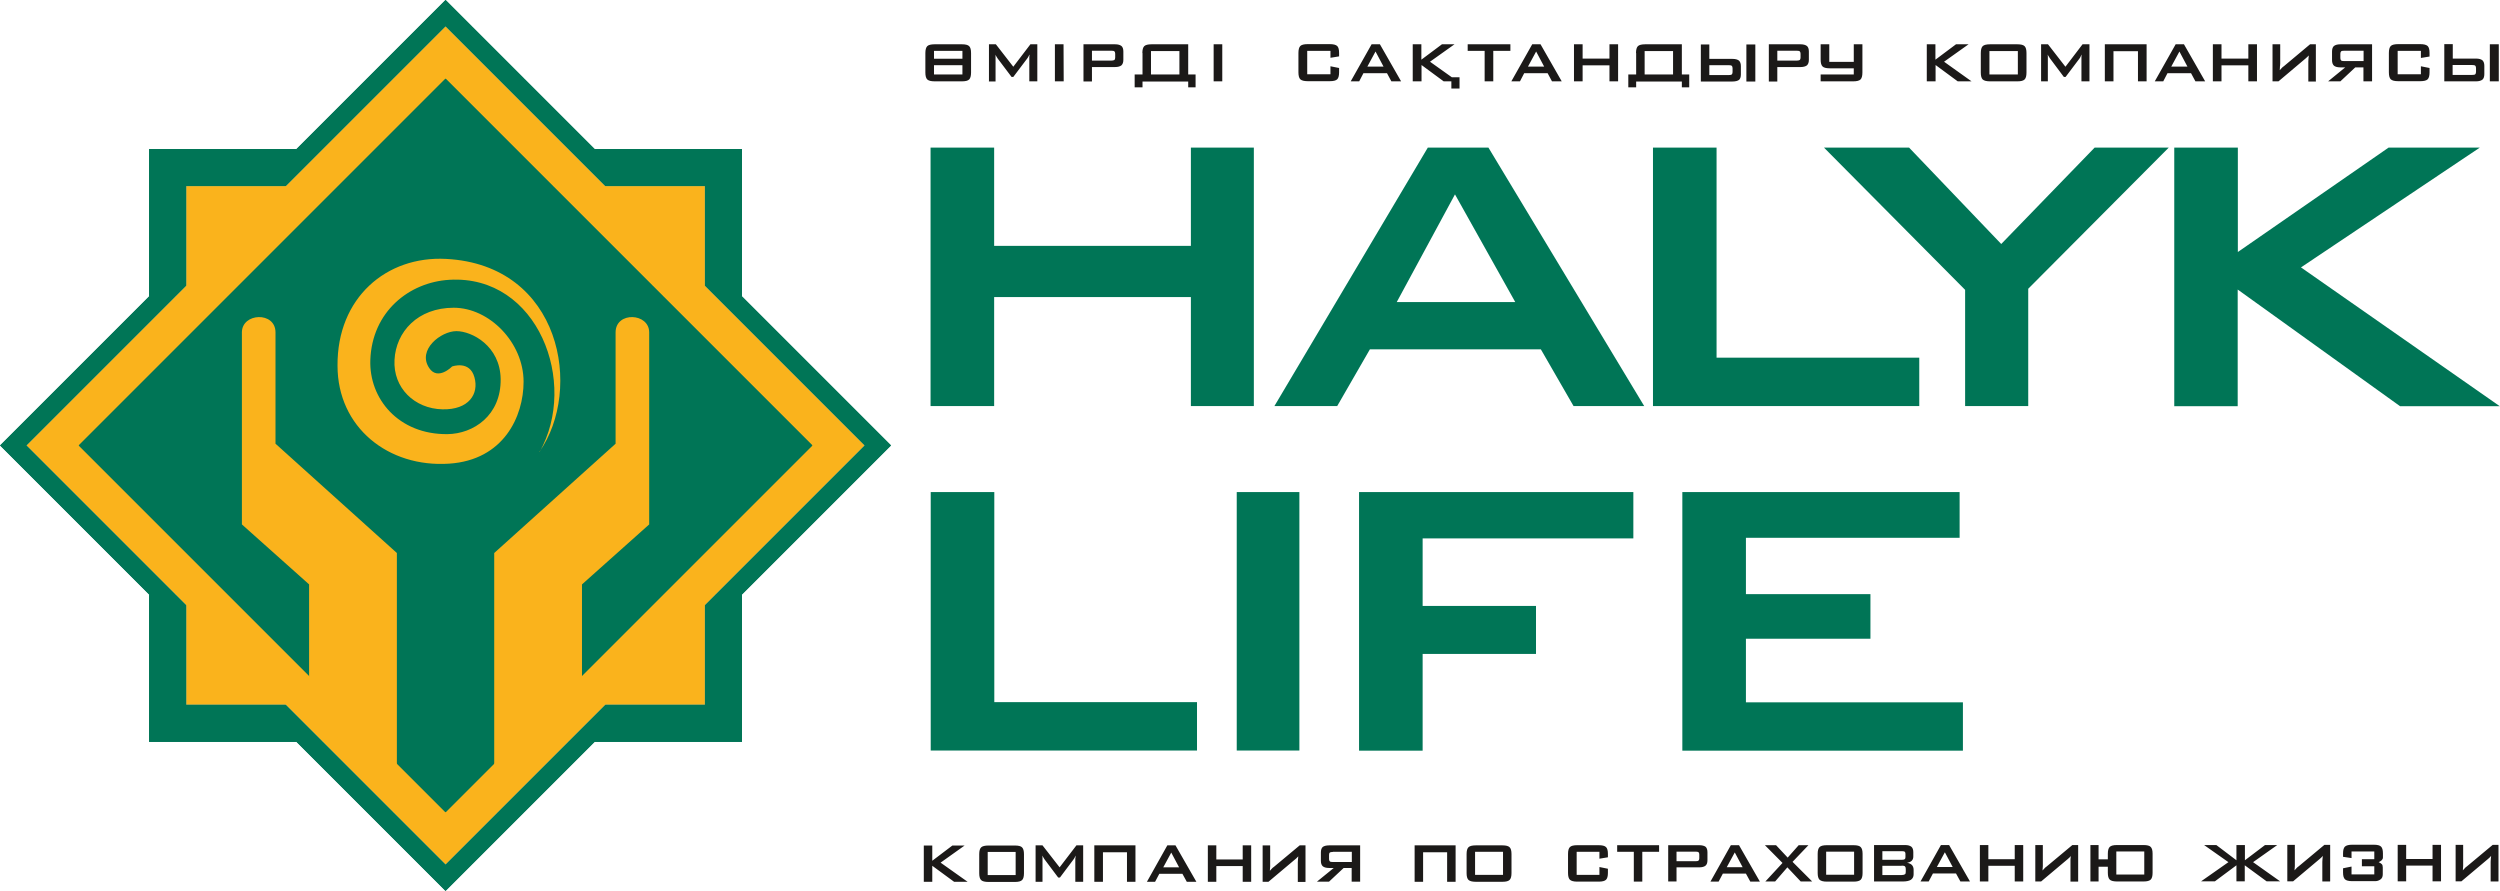 <?xml version="1.0" encoding="UTF-8"?>
<!DOCTYPE svg PUBLIC "-//W3C//DTD SVG 1.1//EN" "http://www.w3.org/Graphics/SVG/1.1/DTD/svg11.dtd">
<!-- Creator: CorelDRAW 2019 (64-Bit) -->
<svg xmlns="http://www.w3.org/2000/svg" xml:space="preserve" width="21.167mm" height="7.543mm" version="1.1" style="shape-rendering:geometricPrecision; text-rendering:geometricPrecision; image-rendering:optimizeQuality; fill-rule:evenodd; clip-rule:evenodd"
viewBox="0 0 159.21 56.74"
 xmlns:xlink="http://www.w3.org/1999/xlink">
 <defs>
  <style type="text/css">
   <![CDATA[
    .fil1 {fill:#007556}
    .fil2 {fill:#1B1918}
    .fil0 {fill:#FAB31C}
   ]]>
  </style>
 </defs>
 <g id="Слой_x0020_1">
  <polygon class="fil0" points="1.67,28.37 11.85,18.19 11.85,11.85 18.19,11.85 28.37,1.67 38.55,11.85 44.89,11.85 44.89,18.19 55.07,28.37 44.89,38.55 44.89,44.89 38.55,44.89 28.37,55.07 18.19,44.89 11.85,44.89 11.85,38.55 "/>
  <path class="fil1" d="M5.01 28.37l23.36 -23.36 23.36 23.36 -23.36 23.36 -23.36 -23.36zm4.48 -18.88l9.39 0 9.49 -9.49 9.49 9.49 9.39 0 0 9.39 9.49 9.49 -9.49 9.49 0 9.39 -9.39 0 -9.49 9.49 -9.49 -9.49 -9.39 0 0 -9.39 -9.49 -9.49 9.49 -9.49 0 -9.39zm8.7 2.36l-6.34 0 0 6.34 -2.36 2.36 0 0 -7.82 7.82 7.82 7.82 0 0 2.36 2.36 0 6.34 6.34 0 2.36 2.36 0 0 7.82 7.82 7.82 -7.82 0 0 2.36 -2.36 6.34 0 0 -6.34 2.36 -2.36 0 0 7.82 -7.82 -7.82 -7.82 0 -0 -2.36 -2.36 0 -6.34 -6.34 0 -2.36 -2.36 -0 0 -7.82 -7.82 -10.18 10.18z"/>
  <path class="fil1" d="M5.01 28.37l23.36 -23.36 23.36 23.36 -23.36 23.36 -23.36 -23.36zm4.48 -18.88l9.39 0 9.49 -9.49 9.49 9.49 9.39 0 0 9.39 9.49 9.49 -9.49 9.49 0 9.39 -9.39 0 -9.49 9.49 -9.49 -9.49 -9.39 0 0 -9.39 -9.49 -9.49 9.49 -9.49 0 -9.39zm8.7 2.36l-6.34 0 0 6.34 -2.36 2.36 0 0 -7.82 7.82 7.82 7.82 0 0 2.36 2.36 0 6.34 6.34 0 2.36 2.36 0 0 7.82 7.82 7.82 -7.82 0 0 2.36 -2.36 6.34 0 0 -6.34 2.36 -2.36 0 -0 7.82 -7.82 -7.82 -7.82 0 0 -2.36 -2.36 0 -6.34 -6.34 0 -2.36 -2.36 -0 0 -7.82 -7.82 -10.18 10.18z"/>
  <path class="fil1" d="M59.26 25.86l0 -16.46 4.05 0 0 6.26 12.53 0 0 -6.26 4.01 0 0 16.46 -4.01 0 0 -6.94 -12.53 0 0 6.94 -4.05 0zm23.49 21.94l-3.99 0 0 -16.46 3.99 0 0 16.46zm-1.59 -21.94l9.77 -16.46 3.86 0 9.92 16.46 -4.5 0 -2.08 -3.61 -10.89 0 -2.08 3.61 -4.01 0zm7.79 -6.62l7.55 0 -3.84 -6.86 -3.71 6.86zm16.32 6.62l0 -16.46 4.05 0 0 13.38 12.91 0 0 3.08 -16.96 0zm19.88 0l0 -7.4 -8.99 -9.06 5.42 0 5.87 6.14 5.95 -6.14 4.72 0 -8.95 8.99 0 7.47 -4.01 0zm13.32 0l0 -16.46 4.05 0 0 6.65 9.6 -6.65 5.81 0 -11.39 7.63 12.66 8.84 -6.35 0 -10.34 -7.43 0 7.43 -4.05 0zm-79.2 21.94l0 -16.46 4.05 0 0 13.38 12.91 0 0 3.08 -16.96 0zm27.28 0l0 -16.46 17.47 0 0 2.95 -13.42 0 0 4.3 7.22 0 0 3.06 -7.22 0 0 6.16 -4.05 0zm20.59 0l0 -16.46 17.66 0 0 2.91 -13.61 0 0 3.59 7.93 0 0 2.84 -7.93 0 0 4.05 13.82 0 0 3.08 -17.87 0z"/>
  <path class="fil2" d="M159.12 56.13l0 -2.32 -0.37 0 -1.63 1.36c-0.07,0.05 -0.12,0.09 -0.15,0.13 -0.03,0.04 -0.07,0.08 -0.12,0.13 0,-0.05 0.01,-0.1 0.01,-0.15 0,-0.05 0.01,-0.09 0.01,-0.12 0,-0.04 0,-0.08 0,-0.13l0 -1.22 -0.48 0 0 2.32 0.37 0 1.7 -1.43c0.05,-0.04 0.08,-0.07 0.11,-0.1 0.04,-0.04 0.06,-0.07 0.08,-0.09 0,0.03 -0,0.06 -0.01,0.11 -0.01,0.04 -0.01,0.07 -0.01,0.1 -0,0.04 -0.01,0.1 -0.01,0.17l0 1.25 0.48 0zm-6.42 0l0 -2.32 0.54 0 0 0.9 1.68 0 0 -0.9 0.54 0 0 2.32 -0.54 0 0 -1 -1.68 0 0 1 -0.54 0zm-2.94 -1.9l1.45 0 0 0.49 -0.79 0 0 0.45 0.79 0 0 0.52 -1.45 0 0 -0.5 -0.54 0.11 0 0.27c0,0.21 0.04,0.35 0.12,0.43 0.08,0.08 0.24,0.12 0.46,0.12l1.47 0c0.11,0 0.22,-0.03 0.32,-0.1 0.11,-0.07 0.16,-0.18 0.16,-0.34l0 -0.43c0,-0.1 -0.02,-0.17 -0.06,-0.21 -0.04,-0.04 -0.11,-0.09 -0.2,-0.13 0.07,-0.03 0.13,-0.07 0.19,-0.12 0.05,-0.05 0.08,-0.11 0.08,-0.18l0 -0.26c0,-0.21 -0.04,-0.35 -0.12,-0.43 -0.08,-0.08 -0.23,-0.12 -0.46,-0.12l-1.38 0c-0.22,0 -0.37,0.04 -0.46,0.12 -0.08,0.08 -0.12,0.22 -0.12,0.43l0 0.22 0.54 0.08 0 -0.44zm-1.36 1.9l0 -2.32 -0.37 0 -1.63 1.36c-0.07,0.05 -0.12,0.09 -0.15,0.13 -0.04,0.04 -0.07,0.08 -0.12,0.13 0,-0.05 0.01,-0.1 0.01,-0.15 0,-0.05 0.01,-0.09 0.01,-0.12 0,-0.04 0,-0.08 0,-0.13l0 -1.22 -0.48 0 0 2.32 0.37 0 1.7 -1.43c0.05,-0.04 0.08,-0.07 0.11,-0.1 0.04,-0.04 0.06,-0.07 0.08,-0.09 -0,0.03 -0,0.06 -0.01,0.11 -0.01,0.04 -0.01,0.07 -0.01,0.1 -0,0.04 -0.01,0.1 -0.01,0.17l0 1.25 0.48 0zm-5.97 0l0 -1.02 -1.37 1.02 -0.88 0 1.74 -1.22 -1.55 -1.09 0.78 0 1.28 0.97 0 -0.97 0.54 0 0 0.97 1.28 -0.97 0.78 0 -1.54 1.09 1.72 1.22 -0.86 0 -1.39 -1.02 0 1.02 -0.54 0zm-7.65 -0.43l1.78 0 0 -1.47 -1.78 0 0 1.47zm-0.54 -1.33c0,-0.21 0.04,-0.35 0.12,-0.43 0.08,-0.08 0.23,-0.12 0.46,-0.12l1.7 0c0.22,0 0.38,0.04 0.45,0.12 0.08,0.08 0.12,0.22 0.12,0.43l0 1.22c0,0.21 -0.04,0.35 -0.12,0.43 -0.08,0.08 -0.23,0.12 -0.45,0.12l-1.7 0c-0.22,0 -0.38,-0.04 -0.46,-0.12 -0.08,-0.08 -0.12,-0.22 -0.12,-0.43l0 -0.39 -0.59 0 0 0.94 -0.52 0 0 -2.32 0.52 0 0 0.91 0.59 0 0 -0.36zm-1.89 1.77l0 -2.32 -0.37 0 -1.63 1.36c-0.07,0.05 -0.12,0.09 -0.15,0.13 -0.04,0.04 -0.07,0.08 -0.12,0.13 0,-0.05 0.01,-0.1 0.01,-0.15 0,-0.05 0.01,-0.09 0.01,-0.12 0,-0.04 0,-0.08 0,-0.13l0 -1.22 -0.48 0 0 2.32 0.37 0 1.7 -1.43c0.05,-0.04 0.08,-0.07 0.11,-0.1 0.04,-0.04 0.06,-0.07 0.08,-0.09 -0,0.03 -0.01,0.06 -0.01,0.11 -0,0.04 -0.01,0.07 -0.01,0.1 -0,0.04 -0,0.1 -0,0.17l0 1.25 0.48 0zm-6.26 0l0 -2.32 0.54 0 0 0.9 1.68 0 0 -0.9 0.54 0 0 2.32 -0.54 0 0 -1 -1.68 0 0 1 -0.54 0zm-3.78 0l1.3 -2.32 0.52 0 1.33 2.32 -0.61 0 -0.28 -0.51 -1.47 0 -0.27 0.51 -0.53 0zm1.04 -0.92l1.01 0 -0.5 -0.94 -0.51 0.94zm-4 0.92l0 -2.32 1.98 0c0.18,0 0.31,0.04 0.4,0.11 0.08,0.07 0.12,0.19 0.12,0.34l0 0.28c0,0.11 -0.03,0.2 -0.1,0.27 -0.07,0.07 -0.17,0.11 -0.3,0.13 0.13,0.02 0.24,0.07 0.31,0.14 0.07,0.07 0.11,0.18 0.11,0.3l0 0.3c0,0.15 -0.06,0.26 -0.17,0.34 -0.11,0.07 -0.28,0.11 -0.51,0.11l-1.84 0zm1.76 -1l-1.23 0 0 0.59 1.23 0c0.1,0 0.17,-0.02 0.21,-0.05 0.04,-0.03 0.05,-0.08 0.05,-0.16l0 -0.18c0,-0.08 -0.02,-0.13 -0.05,-0.16 -0.03,-0.03 -0.1,-0.05 -0.21,-0.05zm0 -0.93l-1.23 0 0 0.55 1.23 0c0.09,0 0.16,-0.01 0.19,-0.04 0.04,-0.03 0.05,-0.07 0.05,-0.13l0 -0.22c0,-0.06 -0.02,-0.1 -0.05,-0.13 -0.04,-0.02 -0.1,-0.03 -0.19,-0.03l0 0zm-4.81 1.5l1.78 0 0 -1.47 -1.78 0 0 1.47zm-0.54 -1.33c0,-0.21 0.04,-0.35 0.12,-0.43 0.08,-0.08 0.23,-0.12 0.46,-0.12l1.71 0c0.22,0 0.38,0.04 0.45,0.12 0.08,0.08 0.12,0.22 0.12,0.43l0 1.22c0,0.21 -0.04,0.35 -0.12,0.43 -0.08,0.08 -0.23,0.12 -0.45,0.12l-1.71 0c-0.22,0 -0.37,-0.04 -0.46,-0.12 -0.08,-0.08 -0.12,-0.22 -0.12,-0.43l0 -1.22zm-3.34 1.77l1.1 -1.19 -1.12 -1.13 0.71 0 0.74 0.79 0.7 -0.79 0.62 0 -1.01 1.06 1.25 1.25 -0.73 0 -0.85 -0.9 -0.78 0.9 -0.64 0zm-3.49 0l1.3 -2.32 0.52 0 1.33 2.32 -0.61 0 -0.28 -0.51 -1.47 0 -0.27 0.51 -0.53 0zm1.04 -0.92l1.01 0 -0.5 -0.94 -0.51 0.94zm-3.73 0.92l0 -2.32 1.98 0c0.18,0 0.32,0.04 0.4,0.1 0.08,0.07 0.12,0.19 0.12,0.35l0 0.51c0,0.16 -0.04,0.27 -0.12,0.34 -0.08,0.07 -0.22,0.11 -0.4,0.11l-1.45 0 0 0.9 -0.53 0zm1.74 -1.91l-1.21 0 0 0.61 1.21 0c0.09,0 0.16,-0.01 0.19,-0.04 0.03,-0.03 0.05,-0.07 0.05,-0.14l0 -0.25c0,-0.07 -0.02,-0.12 -0.05,-0.14 -0.04,-0.03 -0.1,-0.04 -0.19,-0.04zm-3.39 0.01l0 1.9 -0.54 0 0 -1.9 -1.06 0 0 -0.42 2.67 0 0 0.42 -1.07 0zm-2.73 0l-1.45 0 0 1.47 1.45 0 0 -0.5 0.54 0.11 0 0.27c0,0.21 -0.04,0.35 -0.12,0.43 -0.08,0.08 -0.24,0.12 -0.46,0.12l-1.38 0c-0.22,0 -0.37,-0.04 -0.46,-0.12 -0.08,-0.08 -0.12,-0.22 -0.12,-0.43l0 -1.22c0,-0.21 0.04,-0.35 0.12,-0.43 0.08,-0.08 0.23,-0.12 0.46,-0.12l1.38 0c0.22,0 0.38,0.04 0.46,0.12 0.08,0.08 0.12,0.22 0.12,0.43l0 0.22 -0.54 0.09 0 -0.44zm-7.92 1.47l1.78 0 0 -1.47 -1.78 0 0 1.47zm-0.54 -1.33c0,-0.21 0.04,-0.35 0.12,-0.43 0.08,-0.08 0.24,-0.12 0.46,-0.12l1.71 0c0.22,0 0.37,0.04 0.45,0.12 0.08,0.08 0.12,0.22 0.12,0.43l0 1.22c0,0.21 -0.04,0.35 -0.12,0.43 -0.08,0.08 -0.23,0.12 -0.45,0.12l-1.71 0c-0.22,0 -0.37,-0.04 -0.46,-0.12 -0.08,-0.08 -0.12,-0.22 -0.12,-0.43l0 -1.22zm-2.77 1.77l0 -1.88 1.53 0 0 1.88 0.54 0 0 -2.32 -0.57 0 -2.04 0 0 0.55 0 1.77 0.54 0zm-4.01 0l0 -2.32 -1.98 0c-0.18,0 -0.32,0.04 -0.4,0.1 -0.08,0.07 -0.12,0.19 -0.12,0.35l0 0.54c0,0.15 0.04,0.27 0.12,0.34 0.08,0.07 0.22,0.11 0.4,0.11l0.3 0 -1.07 0.87 0.77 0 0.93 -0.87 0.51 0 0 0.87 0.53 0zm-1.74 -1.91l1.21 0 0 0.65 -1.21 0c-0.09,0 -0.16,-0.01 -0.19,-0.04 -0.03,-0.03 -0.05,-0.08 -0.05,-0.14l0 -0.28c0,-0.07 0.02,-0.12 0.05,-0.14 0.04,-0.03 0.1,-0.04 0.19,-0.04l0 0zm-1.74 1.91l0 -2.32 -0.37 0 -1.63 1.36c-0.07,0.05 -0.12,0.09 -0.15,0.13 -0.03,0.04 -0.07,0.08 -0.12,0.13 0,-0.05 0.01,-0.1 0.01,-0.15 0,-0.05 0.01,-0.09 0.01,-0.12 0,-0.04 0,-0.08 0,-0.13l0 -1.22 -0.48 0 0 2.32 0.37 0 1.7 -1.43c0.05,-0.04 0.09,-0.07 0.11,-0.1 0.04,-0.04 0.07,-0.07 0.09,-0.09 -0,0.03 -0,0.06 -0.01,0.11 -0.01,0.04 -0.01,0.07 -0.01,0.1 -0,0.04 -0.01,0.1 -0.01,0.17l0 1.25 0.48 0zm-6.22 0l0 -2.32 0.54 0 0 0.9 1.68 0 0 -0.9 0.54 0 0 2.32 -0.54 0 0 -1 -1.68 0 0 1 -0.54 0zm-3.88 0l1.3 -2.32 0.52 0 1.33 2.32 -0.61 0 -0.28 -0.51 -1.47 0 -0.27 0.51 -0.53 0zm1.04 -0.92l1.01 0 -0.5 -0.94 -0.51 0.94zm-3.84 0.92l0 -1.88 1.53 0 0 1.88 0.54 0 0 -2.32 -0.58 0 -2.04 0 0 0.55 0 1.77 0.54 0zm-4.29 0l0 -2.32 0.44 0 1.09 1.4 1.07 -1.4 0.43 0 0 2.32 -0.5 0 0 -1.43c0,-0.04 0,-0.08 0.01,-0.1 0,-0.04 0.01,-0.08 0.01,-0.14 -0.01,0.03 -0.03,0.05 -0.04,0.08 -0.01,0.02 -0.02,0.05 -0.03,0.07 -0.03,0.05 -0.05,0.08 -0.06,0.09l-0.87 1.16 -0.11 0 -0.87 -1.16c-0.02,-0.03 -0.05,-0.07 -0.08,-0.13 -0.03,-0.05 -0.05,-0.08 -0.06,-0.11 0,0.05 0.01,0.09 0.01,0.13l0 0.11 0 1.43 -0.44 0zm-3.05 -0.43l1.78 0 0 -1.47 -1.78 0 0 1.47zm-0.54 -1.33c0,-0.21 0.04,-0.35 0.12,-0.43 0.08,-0.08 0.24,-0.12 0.46,-0.12l1.7 0c0.22,0 0.38,0.04 0.45,0.12 0.08,0.08 0.12,0.22 0.12,0.43l0 1.22c0,0.21 -0.04,0.35 -0.12,0.43 -0.08,0.08 -0.23,0.12 -0.45,0.12l-1.7 0c-0.22,0 -0.38,-0.04 -0.46,-0.12 -0.08,-0.08 -0.12,-0.22 -0.12,-0.43l0 -1.22zm-3.53 1.77l0 -2.32 0.54 0 0 0.97 1.28 -0.97 0.78 0 -1.53 1.09 1.72 1.22 -0.86 0 -1.39 -1.02 0 1.02 -0.54 0zm0.1 -52.79c0,-0.21 0.04,-0.36 0.12,-0.44 0.08,-0.08 0.24,-0.12 0.47,-0.12l1.74 0c0.23,0 0.38,0.04 0.46,0.12 0.08,0.08 0.12,0.22 0.12,0.44l0 1.24c0,0.21 -0.04,0.36 -0.12,0.44 -0.08,0.08 -0.23,0.12 -0.46,0.12l-1.74 0c-0.23,0 -0.38,-0.04 -0.47,-0.12 -0.08,-0.08 -0.12,-0.23 -0.12,-0.44l0 -1.24zm0.55 0.36l1.81 0 0 -0.5 -1.81 0 0 0.5zm1.81 0.41l-1.81 0 0 0.59 1.81 0 0 -0.59zm1.69 1.03l0 -2.36 0.44 0 1.11 1.43 1.09 -1.43 0.44 0 0 2.36 -0.51 0 0 -1.46c0,-0.04 0,-0.08 0,-0.1 0.01,-0.04 0.01,-0.08 0.01,-0.15 -0.01,0.03 -0.03,0.06 -0.04,0.08 -0.01,0.03 -0.02,0.05 -0.04,0.07 -0.02,0.04 -0.04,0.08 -0.06,0.1l-0.89 1.18 -0.11 0 -0.89 -1.18c-0.03,-0.04 -0.05,-0.08 -0.08,-0.13 -0.03,-0.04 -0.05,-0.08 -0.06,-0.11 0,0.05 0.01,0.1 0.01,0.14l0 0.11 0 1.46 -0.45 0zm4.2 0l0 -2.36 0.55 0 0.01 2.36 -0.55 0zm3.59 -1.95l-1.23 0 0 0.63 1.23 0c0.1,0 0.16,-0.02 0.2,-0.04 0.03,-0.03 0.05,-0.08 0.05,-0.15l0 -0.25c0,-0.07 -0.02,-0.12 -0.05,-0.15 -0.03,-0.03 -0.1,-0.04 -0.2,-0.04l0 0zm-1.77 1.95l0 -2.36 2.01 0c0.19,0 0.32,0.04 0.41,0.11 0.08,0.07 0.12,0.19 0.12,0.35l0 0.53c0,0.16 -0.04,0.27 -0.12,0.35 -0.09,0.07 -0.22,0.11 -0.41,0.11l-1.47 0 0 0.92 -0.54 0zm3.75 -1.8c0,-0.21 0.04,-0.36 0.12,-0.44 0.08,-0.08 0.24,-0.12 0.47,-0.12l1.74 0 0.59 0 0 1.92 0.47 0 0 0.82 -0.47 0 0 -0.37 -2.91 0 0 0.37 -0.5 0 0 -0.82 0.5 0 0 -1.36zm0.55 1.36l1.81 0 0 -1.49 -1.81 0 0 1.49zm3.99 0.44l0 -2.36 0.55 0 0 2.36 -0.55 0zm7.44 -1.94l-1.48 0 0 1.49 1.48 0 0 -0.51 0.55 0.11 0 0.28c0,0.21 -0.04,0.36 -0.12,0.44 -0.08,0.08 -0.24,0.12 -0.47,0.12l-1.41 0c-0.23,0 -0.38,-0.04 -0.47,-0.12 -0.08,-0.08 -0.12,-0.23 -0.12,-0.44l0 -1.24c0,-0.21 0.04,-0.36 0.12,-0.44 0.08,-0.08 0.24,-0.12 0.47,-0.12l1.41 0c0.23,0 0.38,0.04 0.47,0.12 0.08,0.08 0.12,0.22 0.12,0.44l0 0.22 -0.55 0.09 0 -0.45zm2.35 1l1.03 0 -0.51 -0.96 -0.52 0.96zm-1.06 0.94l1.33 -2.36 0.53 0 1.35 2.36 -0.62 0 -0.28 -0.52 -1.5 0 -0.27 0.52 -0.54 0zm3.95 0l0 -2.36 0.55 0 0 0.98 1.31 -0.98 0.8 0 -1.56 1.11 1.39 0.99 0.49 0 0 0.72 -0.52 0 0 -0.46 -0.49 0 -1.41 -1.04 0 1.04 -0.55 0zm5.13 -1.94l0 1.94 -0.55 0 0 -1.94 -1.08 0 0 -0.42 2.72 0 0 0.42 -1.09 0zm2.21 1l1.03 0 -0.51 -0.96 -0.52 0.96zm-1.06 0.94l1.33 -2.36 0.53 0 1.35 2.36 -0.62 0 -0.28 -0.52 -1.49 0 -0.27 0.52 -0.54 0zm3.99 0l0 -2.36 0.55 0 0 0.91 1.71 0 0 -0.91 0.55 0 0 2.36 -0.55 0 0 -1.02 -1.71 0 0 1.02 -0.55 0zm3.95 -1.8c0,-0.21 0.04,-0.36 0.12,-0.44 0.08,-0.08 0.24,-0.12 0.47,-0.12l1.74 0 0.59 0 0 1.92 0.47 0 0 0.82 -0.47 0 0 -0.37 -2.91 0 0 0.37 -0.5 0 0 -0.82 0.5 0 0 -1.36zm0.55 1.36l1.81 0 0 -1.49 -1.81 0 0 1.49zm5.35 0.04l-1.23 0 0 -0.63 1.23 0c0.09,0 0.16,0.01 0.2,0.04 0.03,0.03 0.05,0.08 0.05,0.15l0 0.25c0,0.07 -0.02,0.12 -0.05,0.15 -0.04,0.03 -0.1,0.04 -0.2,0.04zm-1.77 -1.95l0 2.36 2.02 0c0.19,0 0.32,-0.04 0.41,-0.1 0.08,-0.07 0.12,-0.19 0.12,-0.35l0 -0.53c0,-0.16 -0.04,-0.27 -0.12,-0.35 -0.09,-0.07 -0.22,-0.11 -0.41,-0.11l-1.48 0 0 -0.92 -0.54 0zm2.9 2.36l0 -2.36 0.57 0 0 2.36 -0.57 0zm3.2 -1.96l-1.23 0 0 0.63 1.23 0c0.1,0 0.16,-0.02 0.2,-0.04 0.03,-0.03 0.05,-0.08 0.05,-0.15l0 -0.25c0,-0.07 -0.02,-0.12 -0.05,-0.15 -0.04,-0.03 -0.1,-0.04 -0.2,-0.04l0 0zm-1.77 1.95l0 -2.36 2.02 0c0.18,0 0.32,0.04 0.41,0.11 0.08,0.07 0.12,0.19 0.12,0.35l0 0.53c0,0.16 -0.04,0.27 -0.12,0.35 -0.09,0.07 -0.23,0.11 -0.41,0.11l-1.48 0 0 0.92 -0.54 0zm3.3 0l0 -0.44 1.35 0 0.76 0 0 -0.39 -1.53 0c-0.23,0 -0.38,-0.04 -0.46,-0.12 -0.08,-0.08 -0.12,-0.22 -0.12,-0.44l0 -0.97 0.55 0 0 1.12 1.56 0 0 -1.12 0.55 0 0 1.8c0,0.21 -0.04,0.36 -0.12,0.44 -0.08,0.08 -0.24,0.12 -0.47,0.12l-0.77 0 -0.72 0 -0.59 0zm42.62 0l0 -2.36 0.57 0 0 2.36 -0.57 0zm-2.9 -2.36l0 2.36 2.02 0c0.18,0 0.32,-0.04 0.41,-0.11 0.08,-0.07 0.12,-0.19 0.12,-0.35l0 -0.53c0,-0.16 -0.04,-0.27 -0.12,-0.35 -0.09,-0.07 -0.22,-0.11 -0.41,-0.11l-1.48 0 0 -0.92 -0.54 0zm1.77 1.95l-1.24 0 0 -0.63 1.24 0c0.09,0 0.16,0.01 0.2,0.04 0.03,0.03 0.05,0.08 0.05,0.15l0 0.25c0,0.07 -0.02,0.12 -0.05,0.15 -0.03,0.03 -0.1,0.04 -0.2,0.04zm-3.26 -1.53l-1.48 0 0 1.49 1.48 0 0 -0.51 0.55 0.11 0 0.28c0,0.21 -0.04,0.36 -0.12,0.44 -0.08,0.08 -0.24,0.12 -0.47,0.12l-1.41 0c-0.23,0 -0.38,-0.04 -0.47,-0.12 -0.08,-0.08 -0.12,-0.23 -0.12,-0.44l0 -1.24c0,-0.21 0.04,-0.36 0.12,-0.44 0.08,-0.08 0.24,-0.12 0.47,-0.12l1.41 0c0.23,0 0.38,0.04 0.47,0.12 0.08,0.08 0.12,0.22 0.12,0.44l0 0.23 -0.55 0.09 0 -0.45zm-3.11 1.94l0 -2.36 -2.02 0c-0.19,0 -0.32,0.04 -0.41,0.11 -0.08,0.07 -0.12,0.19 -0.12,0.35l0 0.55c0,0.16 0.04,0.27 0.12,0.35 0.08,0.07 0.22,0.11 0.41,0.11l0.31 0 -1.09 0.89 0.78 0 0.95 -0.89 0.52 0 0 0.89 0.54 0zm-1.77 -1.95l1.23 0 0 0.66 -1.23 0c-0.09,0 -0.16,-0.01 -0.2,-0.04 -0.03,-0.03 -0.05,-0.08 -0.05,-0.15l0 -0.28c0,-0.07 0.02,-0.12 0.05,-0.15 0.03,-0.03 0.1,-0.04 0.2,-0.04l0 0zm-1.81 1.95l0 -2.36 -0.37 0 -1.66 1.39c-0.07,0.05 -0.12,0.09 -0.15,0.13 -0.03,0.03 -0.07,0.07 -0.12,0.13 0,-0.06 0.01,-0.11 0.01,-0.15 0,-0.05 0,-0.09 0.01,-0.13 0,-0.04 0.01,-0.08 0.01,-0.13l0 -1.24 -0.49 0 0 2.36 0.38 0 1.73 -1.46c0.04,-0.04 0.08,-0.07 0.11,-0.1 0.03,-0.03 0.06,-0.06 0.09,-0.09 -0,0.03 -0,0.06 -0.01,0.11 -0,0.05 -0.01,0.08 -0.01,0.1 -0,0.05 -0.01,0.1 -0.01,0.17l0 1.28 0.49 0zm-6.56 0l0 -2.36 0.55 0 0 0.91 1.71 0 0 -0.91 0.55 0 0 2.36 -0.55 0 0 -1.02 -1.71 0 0 1.02 -0.55 0zm-3.7 0l1.33 -2.36 0.53 0 1.35 2.36 -0.62 0 -0.28 -0.52 -1.5 0 -0.27 0.52 -0.54 0zm1.05 -0.94l1.03 0 -0.51 -0.96 -0.52 0.96zm-3.68 0.94l0 -1.92 1.56 0 0 1.92 0.55 0 0 -2.36 -0.59 0 -2.07 0 0 0.56 0 1.8 0.55 0zm-4.61 0l0 -2.36 0.44 0 1.11 1.43 1.09 -1.43 0.44 0 0 2.36 -0.51 0 0 -1.46c0,-0.04 0,-0.08 0,-0.1 0,-0.04 0.01,-0.08 0.01,-0.15 -0.02,0.03 -0.03,0.06 -0.04,0.08 -0.01,0.03 -0.02,0.05 -0.03,0.07 -0.02,0.04 -0.04,0.08 -0.06,0.1l-0.89 1.18 -0.11 0 -0.89 -1.19c-0.03,-0.04 -0.05,-0.08 -0.08,-0.13 -0.03,-0.04 -0.05,-0.08 -0.06,-0.11 0,0.05 0.01,0.1 0.01,0.14l0 0.11 0 1.46 -0.44 0zm-3.29 -0.44l1.81 0 0 -1.49 -1.81 0 0 1.49zm-0.55 -1.36c0,-0.21 0.04,-0.36 0.12,-0.44 0.08,-0.08 0.24,-0.12 0.47,-0.12l1.74 0c0.23,0 0.38,0.04 0.46,0.12 0.08,0.08 0.12,0.22 0.12,0.44l0 1.24c0,0.22 -0.04,0.36 -0.12,0.44 -0.08,0.08 -0.23,0.12 -0.46,0.12l-1.74 0c-0.23,0 -0.38,-0.04 -0.47,-0.12 -0.08,-0.08 -0.12,-0.23 -0.12,-0.44l0 -1.24zm-3.44 1.8l0 -2.36 0.55 0 0 0.98 1.31 -0.98 0.8 0 -1.56 1.11 1.75 1.25 -0.88 0 -1.41 -1.04 0 1.04 -0.55 0z"/>
  <path class="fil0" d="M34.36 28.78c2.48,-4.38 -0.09,-11.29 -5.74,-10.96 -2.58,0.15 -4.93,2.04 -5.04,5.1 -0.09,2.47 1.79,4.76 4.91,4.73 1.66,-0.02 3.42,-1.19 3.39,-3.51 -0.03,-2.11 -1.83,-3.05 -2.82,-3.05 -0.98,0 -2.51,1.19 -1.73,2.35 0.55,0.83 1.46,-0.1 1.46,-0.1 0,0 1.12,-0.41 1.42,0.69 0.3,1.06 -0.36,2.08 -2.04,2.04 -1.78,-0.04 -3.15,-1.37 -3.05,-3.15 0.09,-1.79 1.48,-3.32 3.77,-3.32 2.28,0 4.45,2.23 4.45,4.71 0,2.22 -1.27,4.99 -4.74,5.22 -3.87,0.26 -7.11,-2.31 -7.11,-6.24 -0.03,-4.33 3.12,-7 6.91,-6.8 7.36,0.38 8.72,8.34 5.95,12.28l0 0z"/>
  <path class="fil0" d="M41.34 21.17c0,-1.25 -2.14,-1.35 -2.14,0l0 7.09 -7.73 6.96 0 15.29 5.59 -5.27 0 -8.02 4.28 -3.82 0 -12.23zm-25.94 0c0,-1.25 2.14,-1.35 2.14,0l0 7.09 7.73 6.96 0 15.29 -5.59 -5.27 0 -8.02 -4.28 -3.82 0 -12.23z"/>
 </g>
</svg>
